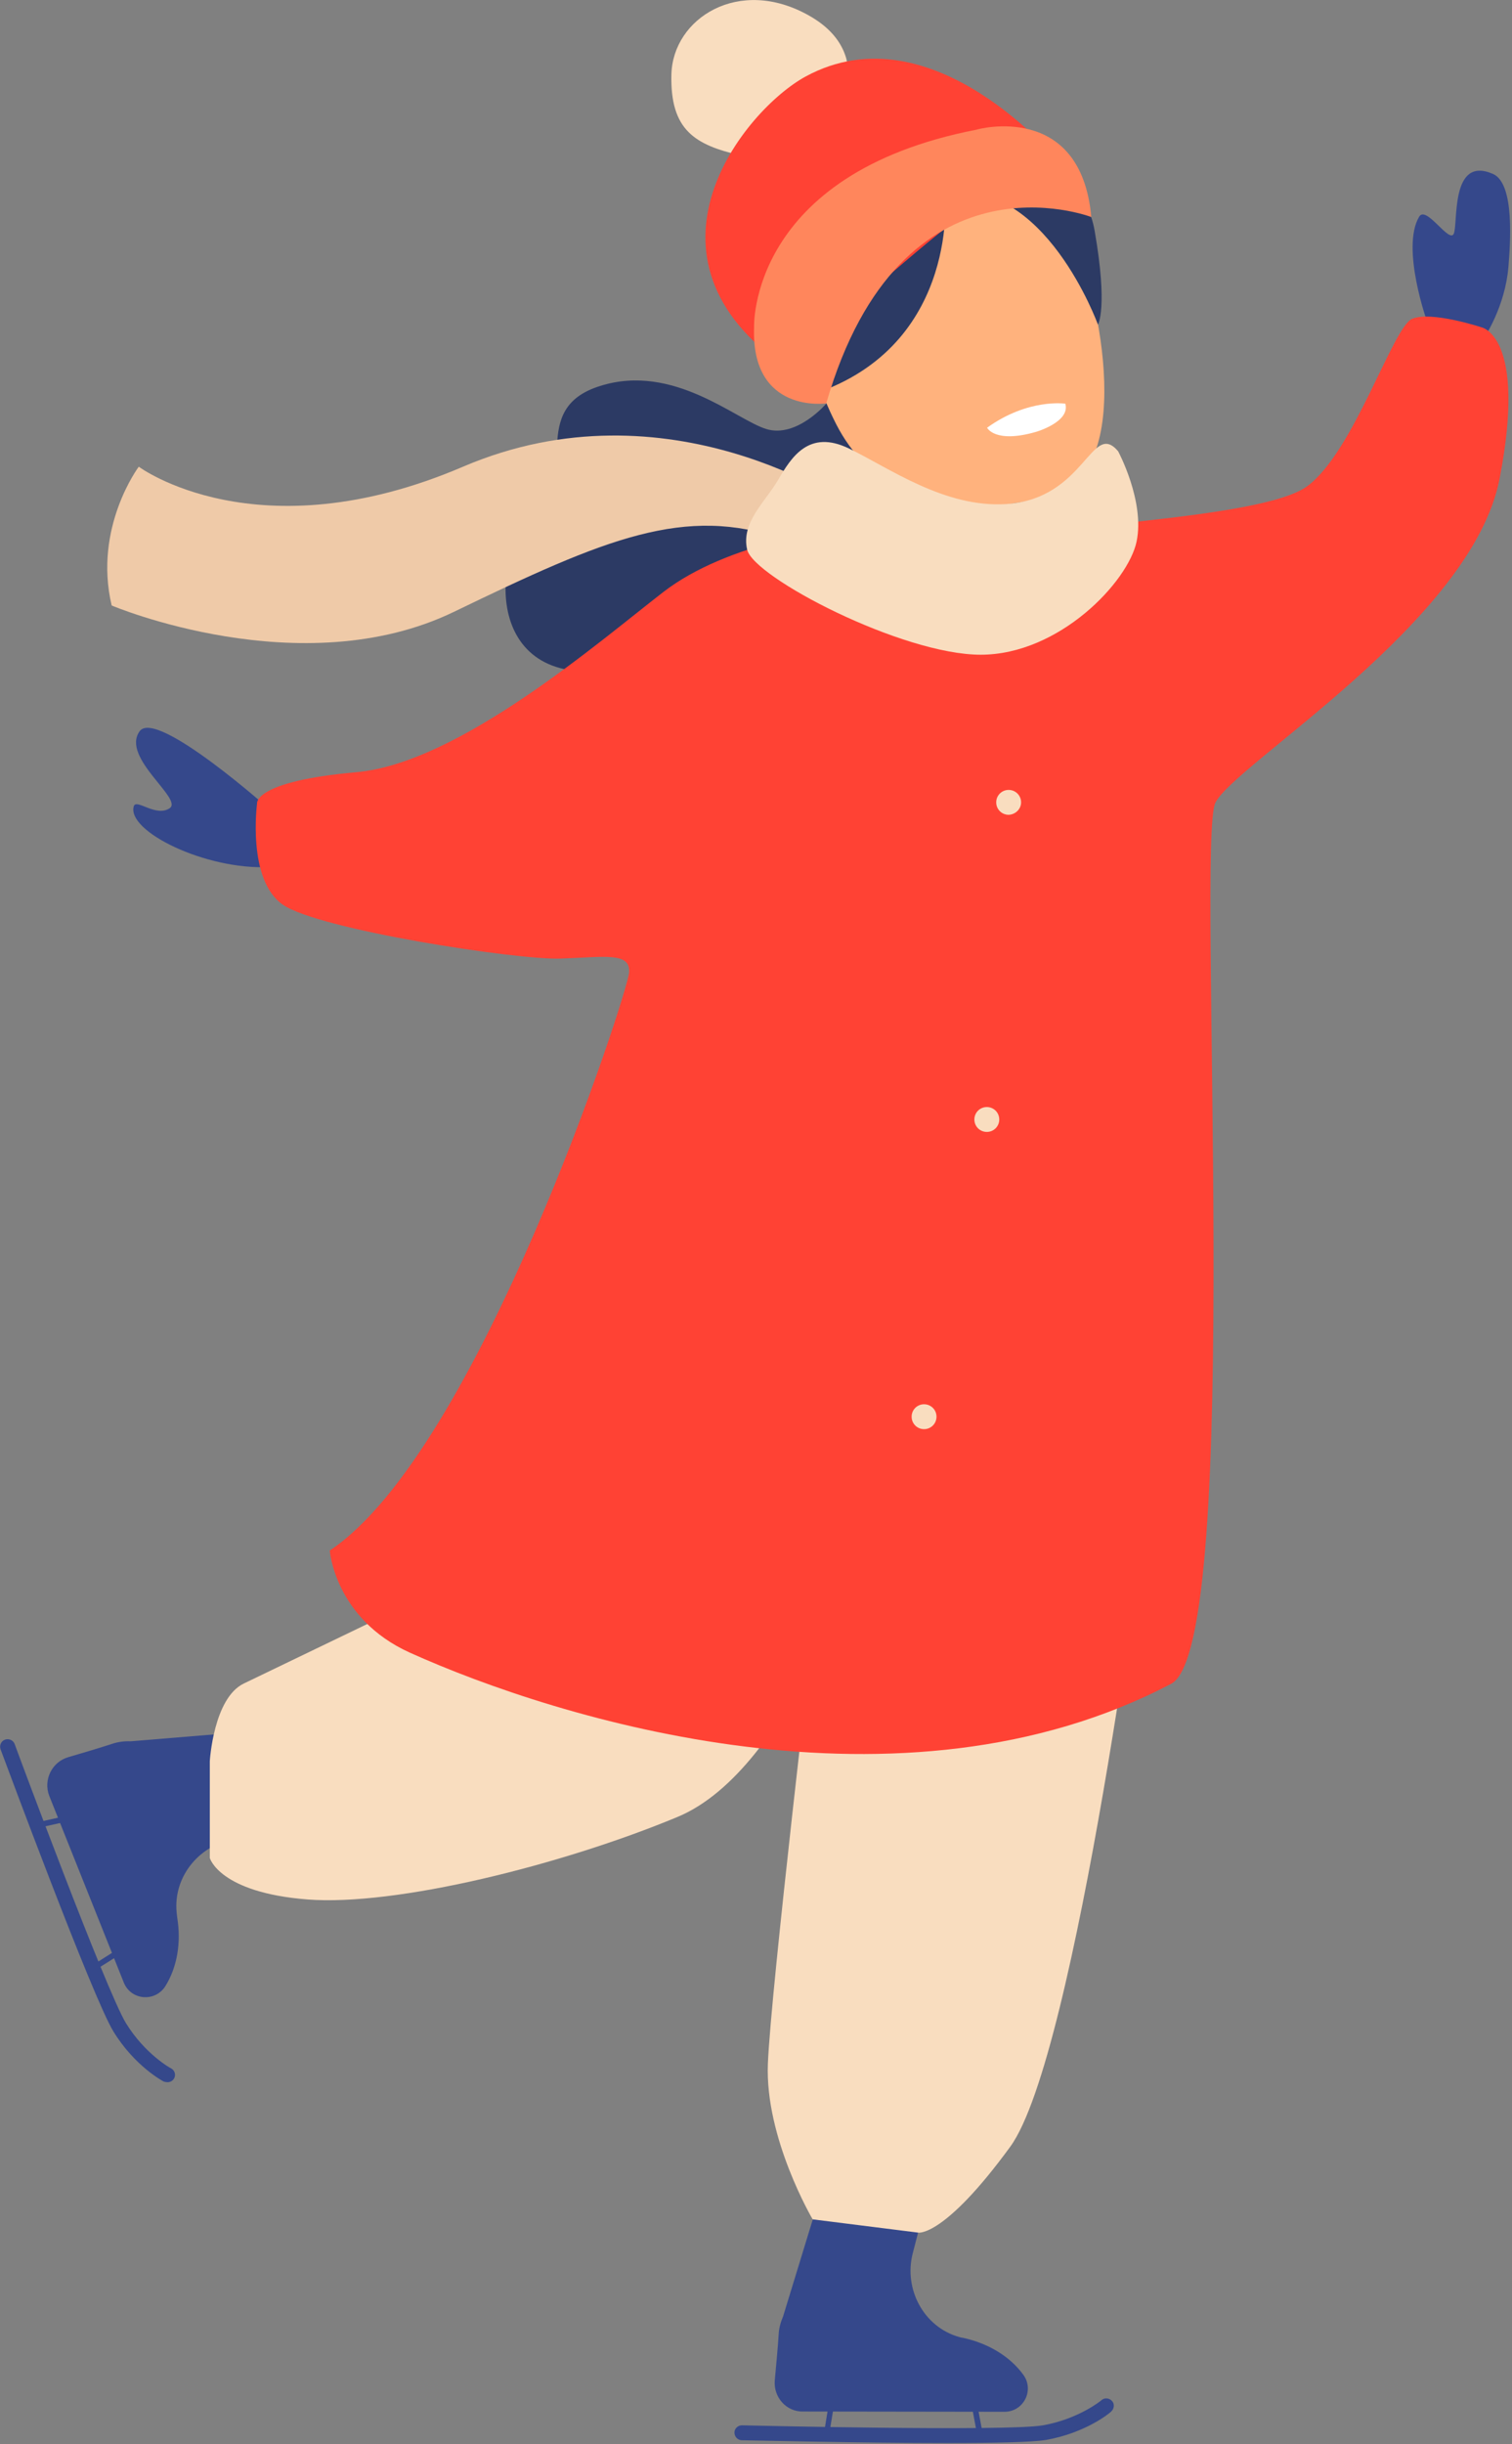 <?xml version="1.0" encoding="UTF-8"?> <svg xmlns="http://www.w3.org/2000/svg" width="547" height="884" viewBox="0 0 547 884" fill="none"><rect x="0" y="0" width="547" height="884" fill="#808080" stroke="none"/> <g clip-path="url(#clip0)"> <path d="M299.002 145.9C299.002 145.9 288.302 158.5 277.302 155.2C266.302 151.9 243.702 131.2 217.102 139.6C190.502 147.9 209.802 173.2 194.102 184.9C178.502 196.5 173.102 247.8 219.102 242.5C265.002 237.2 307.102 210.1 307.102 210.1L333.902 165.3L299.002 145.9Z" fill="#2C3A64"></path> <path d="M307.102 182.8C307.102 182.8 242.002 136.9 167.502 168.8C93.002 200.7 50.202 168.8 50.202 168.8C50.202 168.8 33.702 190.8 40.402 219C40.402 219 108.902 248 164.202 221.3C219.402 194.6 247.602 182.7 283.402 195C319.202 207.4 307.102 182.8 307.102 182.8Z" fill="#EFCAA8"></path> <path d="M280.302 860.8C280.802 855.4 281.402 849.1 281.702 844.3C281.802 842.1 282.402 839.9 283.302 837.8L302.902 773.8L339.802 777.8L330.202 815C326.902 827.9 334.102 841.5 346.802 845.2C347.402 845.4 348.002 845.5 348.602 845.6C357.602 847.6 365.402 852.3 370.202 858.9C374.302 864.5 370.302 872.3 363.402 872.3L290.602 872.2C284.502 872.4 279.702 867 280.302 860.8Z" fill="#35488B"></path> <path d="M342.901 883.6C359.401 883.6 373.401 883.3 378.301 882.5C392.801 880 401.701 872.6 402.001 872.2C403.101 871.2 403.301 869.5 402.301 868.4C401.301 867.3 399.601 867.1 398.501 868.1C398.401 868.2 390.301 874.9 377.301 877.2C363.701 879.5 269.501 877.2 268.501 877.2C268.501 877.2 268.501 877.2 268.401 877.2C266.901 877.2 265.701 878.4 265.701 879.8C265.701 881.3 266.801 882.5 268.301 882.6C270.901 882.6 311.401 883.6 342.901 883.6Z" fill="#35488B"></path> <path d="M354.602 881.9C354.702 881.9 354.702 881.9 354.802 881.9C355.302 881.8 355.702 881.3 355.602 880.7L353.602 870C353.502 869.5 353.002 869.1 352.402 869.2C351.902 869.3 351.502 869.8 351.602 870.4L353.602 881.1C353.702 881.6 354.102 881.9 354.602 881.9Z" fill="#35488B"></path> <path d="M298.902 881.7C299.402 881.7 299.802 881.4 299.902 880.9L301.602 870.5C301.702 870 301.302 869.4 300.802 869.4C300.302 869.3 299.702 869.7 299.702 870.2L298.002 880.6C297.902 881.1 298.302 881.7 298.802 881.7C298.802 881.6 298.802 881.7 298.902 881.7Z" fill="#35488B"></path> <path d="M24.802 635.5C30.002 634 36.002 632.2 40.602 630.7C42.702 630 45.002 629.7 47.202 629.8L113.902 624.3L123.902 660.1L85.802 665C72.602 666.7 62.602 678.4 63.902 691.7C64.002 692.3 64.002 692.9 64.102 693.5C65.602 702.6 64.102 711.5 59.802 718.4C56.102 724.2 47.402 723.5 44.802 717.1L17.802 649.5C15.602 643.7 18.802 637.2 24.802 635.5Z" fill="#35488B"></path> <path d="M60.603 753.1C61.603 753.1 62.503 752.6 63.003 751.7C63.703 750.4 63.203 748.8 61.903 748.1C61.803 748.1 52.503 743 45.603 731.8C38.403 720.1 5.603 631.7 5.303 630.8C4.803 629.4 3.203 628.7 1.803 629.2C0.403 629.7 -0.297 631.3 0.203 632.7C1.603 636.4 33.503 722.5 41.003 734.7C48.703 747.3 58.903 752.7 59.303 752.9C59.703 753 60.203 753.1 60.603 753.1Z" fill="#35488B"></path> <path d="M33.702 712.901C33.902 712.901 34.102 712.9 34.202 712.7L43.402 706.901C43.902 706.601 44.002 706 43.702 705.5C43.402 705 42.802 704.9 42.302 705.2L33.102 711C32.602 711.3 32.502 711.901 32.802 712.401C33.002 712.801 33.302 712.901 33.702 712.901Z" fill="#35488B"></path> <path d="M13.302 661.2C13.402 661.2 13.402 661.2 13.502 661.2L23.802 658.9C24.302 658.8 24.702 658.3 24.602 657.7C24.502 657.2 24.002 656.8 23.402 656.9L13.102 659.2C12.602 659.3 12.202 659.8 12.302 660.4C12.402 660.8 12.802 661.2 13.302 661.2Z" fill="#35488B"></path> <path d="M414.699 544.8C414.699 544.8 389.499 743.5 365.499 776.4C341.499 809.3 332.199 807.5 332.199 807.5L293.999 802.7C293.999 802.7 276.699 773.4 277.799 746.4C278.899 719.4 294.699 585.7 294.699 585.7L414.699 544.8Z" fill="#F9DDBF"></path> <path d="M311.902 556.8C311.902 556.8 286.902 639.9 245.002 657.2C203.102 674.6 143.202 689.5 111.202 687C79.302 684.5 75.902 672 75.902 672V637C75.902 637 77.202 614.2 88.202 608.9C99.202 603.6 170.602 569.2 170.602 569.2L311.902 556.8Z" fill="#F9DDBF"></path> <path d="M404.902 422.8C416.102 416.5 435.502 319.2 424.002 246.9C420.802 227.1 405.102 211.7 385.202 209C381.802 208.5 378.202 208.1 374.302 207.7C375.102 216.6 372.102 224.9 356.602 228C336.002 232 316.502 219 306.502 210C290.402 213.4 281.002 214.6 268.202 219.9C254.202 225.8 235.302 340.4 283.902 426.3C291.002 439.1 356.502 450.1 404.902 422.8Z" fill="#FFB93E"></path> <path d="M367.4 225.2L362.5 227C342.3 234.6 319.4 227.6 307 209.8C307 209.8 313.9 194.4 316 169.8C316.8 159.5 316.8 147.5 315 134.4L367.1 157C367.1 157 366.2 161.7 365.8 168.7C365.4 176.2 365.7 186.2 368.4 195.6C369.4 199.1 370.8 202.6 372.6 205.7C376.6 212.6 374.1 221.3 367.4 225.2Z" fill="#FFB27D"></path> <path d="M368.5 195.8C339.8 196.9 316.1 170 316.1 170L366 168.9C365.5 176.3 365.8 186.4 368.5 195.8Z" fill="#EA9C68"></path> <path d="M381.4 178.9C381.4 178.9 325.1 197.7 302.5 153.4C278.1 105.6 299.2 68.4 318.4 64.7C356.8 57.4 380.3 70.8 388.1 86C395.9 101.1 412.4 168.8 381.4 178.9Z" fill="#FFB27D"></path> <path d="M357.101 154.7C357.101 154.7 359.901 160.5 374.801 156.2C374.801 156.2 387.301 152.6 385.401 146C385.301 146 372.001 144 357.101 154.7Z" fill="white"></path> <path d="M341.9 70C341.9 70 347.2 122.8 297.2 141.5C277.3 148.9 266.9 68.3 308.5 52.2C350.1 36.1 391.1 55.2 396 83.4C400.9 111.5 397.2 117.4 397.2 117.4C397.2 117.4 377.8 63.8 341.9 70Z" fill="#2C3A64"></path> <path d="M301.799 44.6C301.799 44.6 318.199 20.1 292.799 5.7C267.299 -8.8 243.399 6.7 242.899 26.9C242.399 47.1 251.399 52.4 267.899 56.2C284.299 60.1 301.799 51.6 301.799 44.6Z" fill="#F9DDBF"></path> <path d="M98.301 293.4C98.301 293.4 56.501 256 50.501 264.5C43.701 274 66.301 288.9 61.401 292.3C56.401 295.7 49.301 288.7 48.401 291.6C45.701 300.6 74.301 314.7 97.301 313.6L98.301 293.4Z" fill="#35488B"></path> <path d="M516.401 116.7C516.401 116.7 506.701 89.7 513.401 78.4C515.901 74.1 524.201 88 525.901 84.6C527.601 81.2 524.501 56.1 540.101 62.9C548.201 66.4 546.301 88.9 545.701 96.6C544.501 110.8 537.201 121.7 537.201 121.7L516.401 116.7Z" fill="#35488B"></path> <path d="M383.102 58.6C383.102 58.6 337.502 2.6 291.402 27.7C269.402 39.7 225.902 93 284.802 133.2C284.902 133.2 365.002 55.6 383.102 58.6Z" fill="#FF4234"></path> <path d="M394.801 78.5C394.801 78.5 326.101 52 298.901 145.9C298.901 145.9 271.701 149.8 272.801 118.4C272.801 118.4 270.701 62.9 353.301 46.9C353.301 46.8 391.001 36.4 394.801 78.5Z" fill="#FF865C"></path> <path d="M356.501 228C356.501 228 321.301 190.8 311.901 190.8C302.501 190.8 263.301 196.1 240.001 214.1C216.701 232.1 166.101 276 128.901 279.3C91.601 282.6 93.001 290.6 93.001 290.6C93.001 290.6 89.301 318.2 102.301 327.2C115.301 336.2 186.701 347.2 202.601 346.7C218.601 346.2 228.101 344.2 227.601 351.7C227.101 359.2 173.201 524.9 119.301 560.8C119.301 560.8 121.101 585.4 148.201 597.7C202.101 622 326.001 660.3 423.701 609C450.201 595.1 432.701 304.2 439.701 290.3C446.701 276.3 532.501 224.8 542.501 173.2C552.501 121.6 536.001 118.4 536.001 118.4C536.001 118.4 517.901 112.4 510.901 115.3C503.901 118.2 489.901 163.2 473.001 175.8C456.001 188.4 370.201 189.8 368.501 195.8C366.801 201.7 356.501 228 356.501 228Z" fill="#FF4234"></path> <path d="M404.502 163.2C404.502 163.2 414.202 181.2 411.202 195.8C408.202 210.4 383.202 236.8 354.802 236.8C326.302 236.8 272.602 208.8 270.302 198.8C268.002 188.9 277.002 181.4 281.602 173.4C286.302 165.4 292.602 155.2 307.102 162.2C321.602 169.2 341.802 183.8 364.102 182.3C392.702 180.4 394.802 151.8 404.502 163.2Z" fill="#F9DDBF"></path> <path d="M369.402 290.2C369.402 287.7 367.402 285.7 364.902 285.7C362.402 285.7 360.402 287.7 360.402 290.2C360.402 292.7 362.402 294.7 364.902 294.7C367.402 294.6 369.402 292.6 369.402 290.2Z" fill="#F9DDBF"></path> <path d="M361.504 404.9C361.504 402.4 359.504 400.4 357.004 400.4C354.504 400.4 352.504 402.4 352.504 404.9C352.504 407.4 354.504 409.4 357.004 409.4C359.504 409.4 361.504 407.4 361.504 404.9Z" fill="#F9DDBF"></path> <path d="M338.801 512.4C338.801 509.9 336.801 507.9 334.301 507.9C331.801 507.9 329.801 509.9 329.801 512.4C329.801 514.9 331.801 516.9 334.301 516.9C336.801 516.9 338.801 514.9 338.801 512.4Z" fill="#F9DDBF"></path> </g> <defs> <clipPath id="clip0"> <rect width="546.3" height="883.6" fill="white" transform="matrix(-1 0 0 1 546.301 0)"></rect> </clipPath> </defs> </svg> 